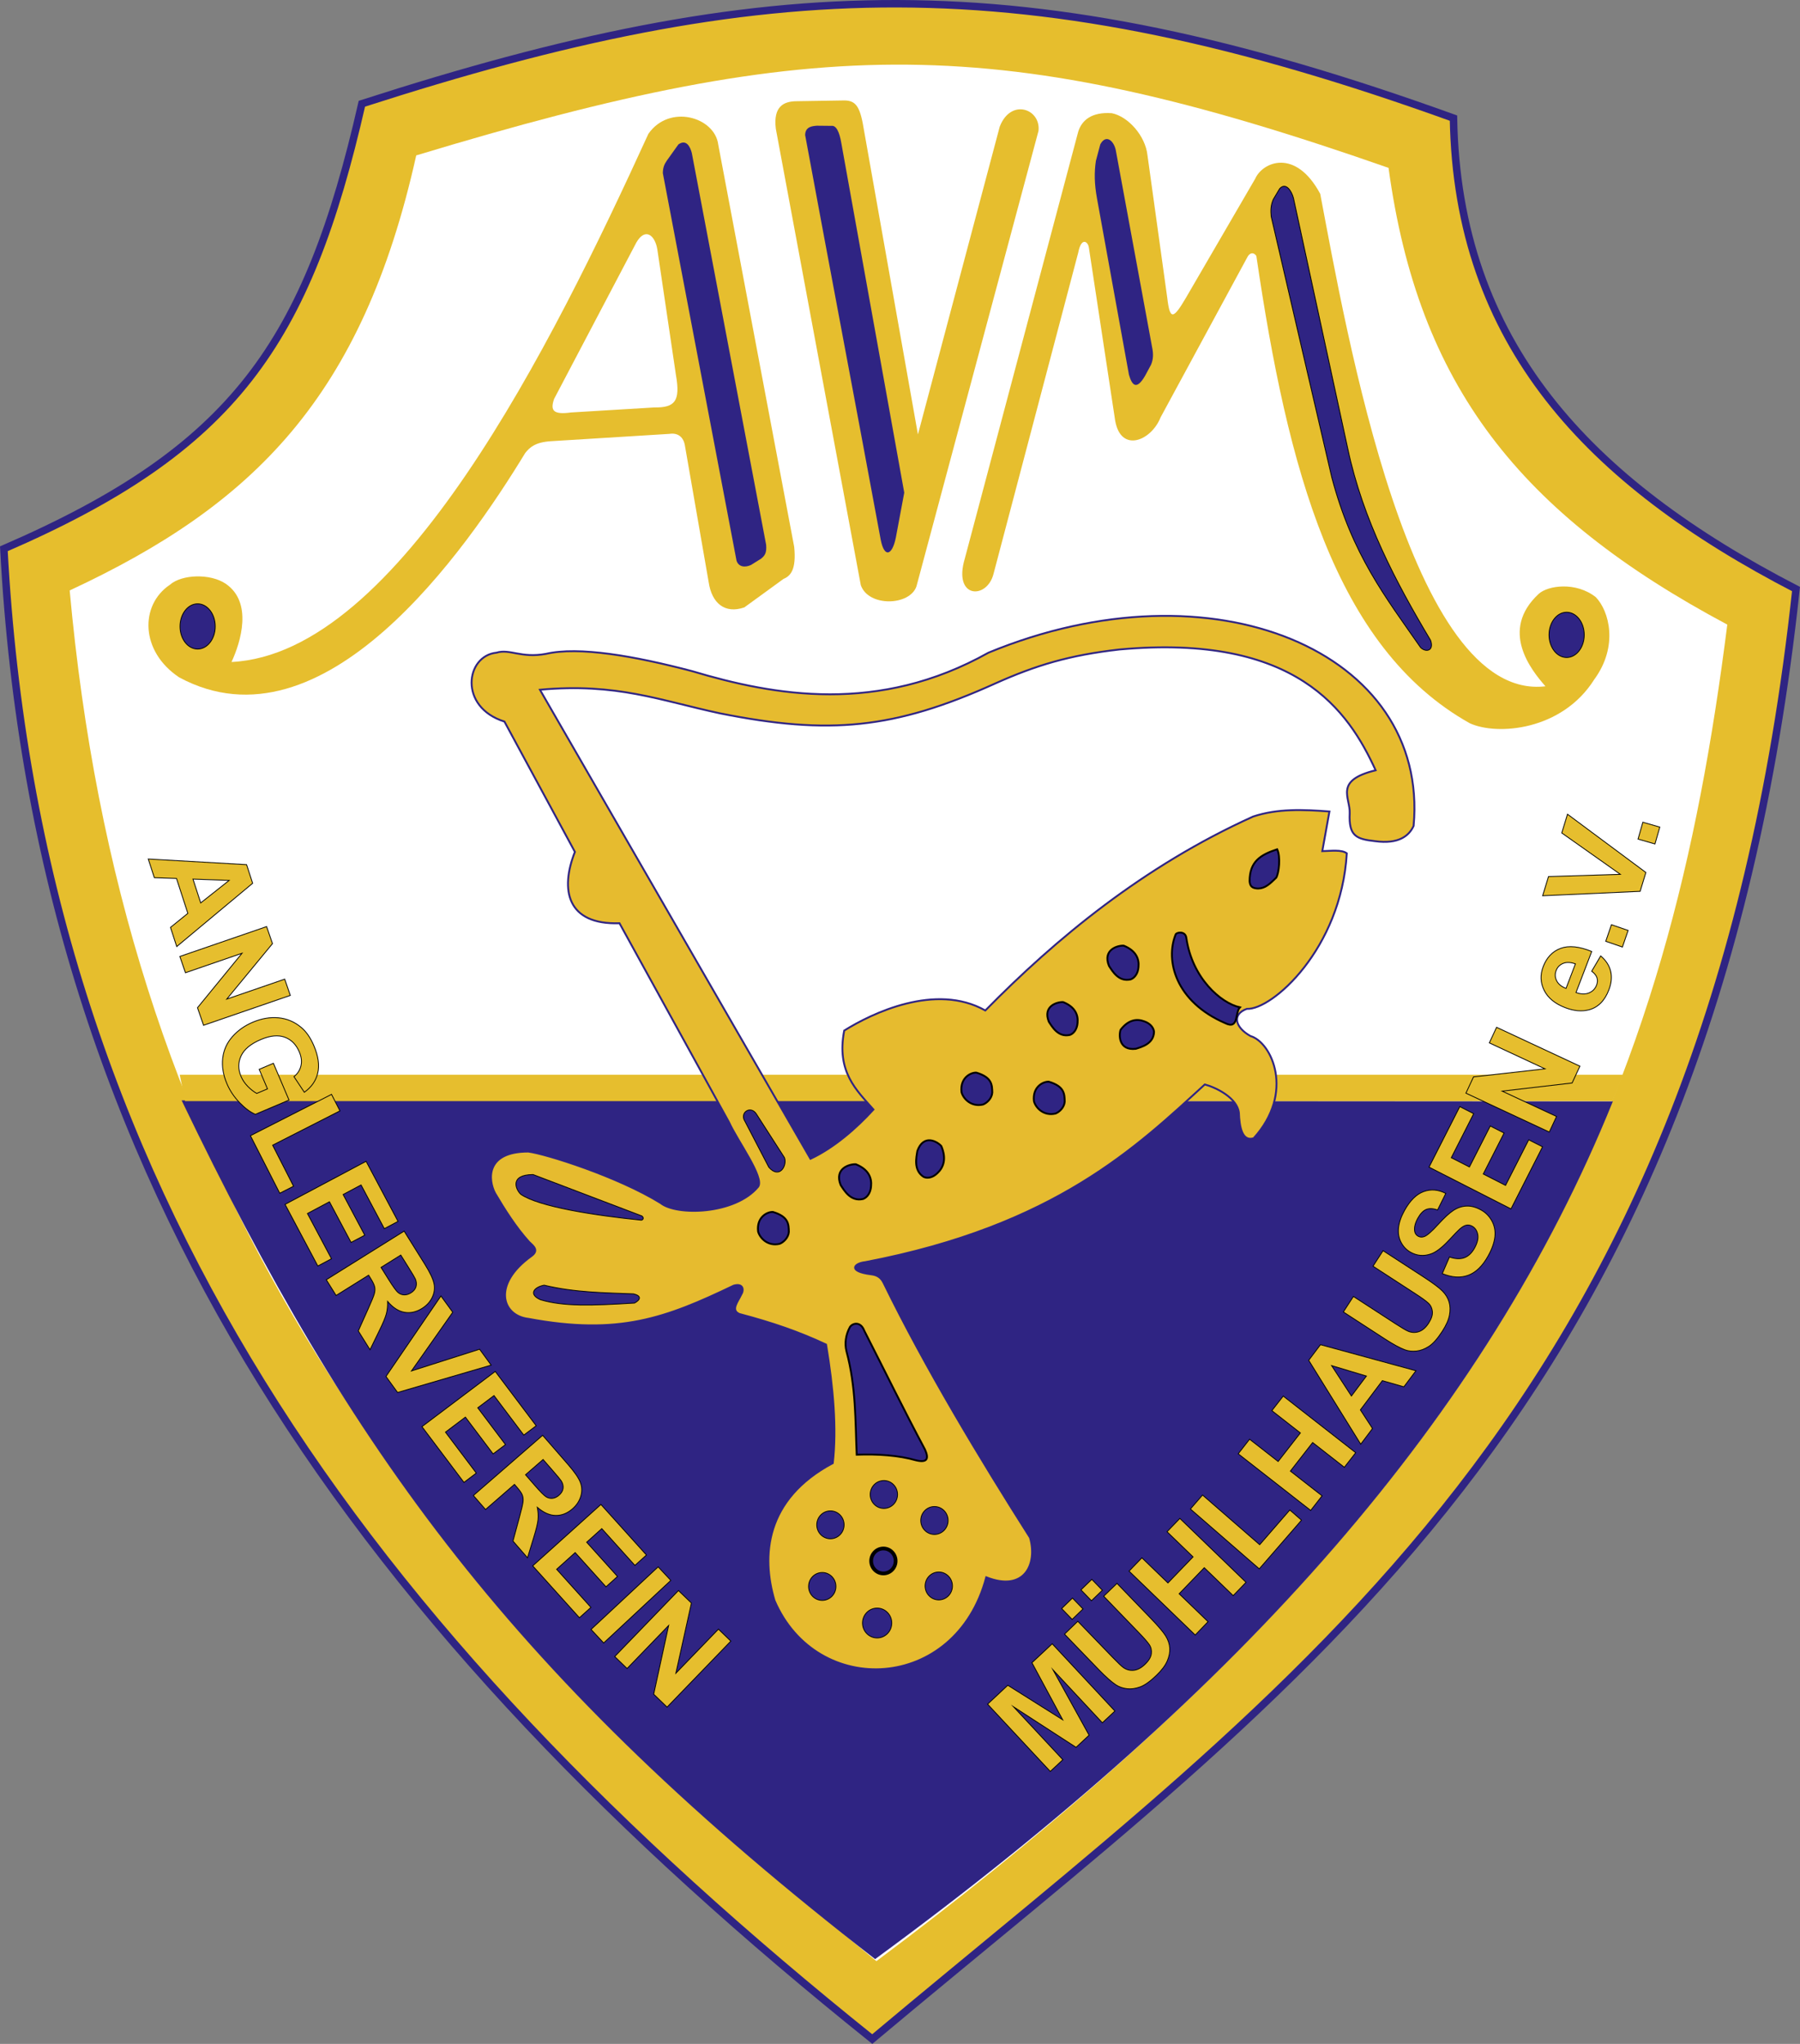 <svg xmlns="http://www.w3.org/2000/svg" version="1.1" xmlns:xlink="http://www.w3.org/1999/xlink" xmlns:svgjs="http://svgjs.dev/svgjs" width="481.837" height="547.148"><rect width="100%" height="100%" fill="#808080" stroke="none"/><svg version="1.1" id="SvgjsSvg1013" xmlns="http://www.w3.org/2000/svg" xmlns:xlink="http://www.w3.org/1999/xlink" x="0px" y="0px" viewBox="0 0 481.837 547.148" enable-background="new 0 0 481.837 547.148" xml:space="preserve">
<path fill-rule="evenodd" clip-rule="evenodd" fill="#E6BE2D" d="M96.87,27.768C205.084-7.126,273.793-10,389.077,31.622
	c1.038,60.318,36.177,97.349,91.692,126.063c-23.665,220.204-133.87,292.969-247.28,388.17
	C98.311,437.445,10.142,318.351,1.036,146.906C62.772,120.164,82.221,91.934,96.87,27.768z"></path>
<path fill="none" stroke="#2F2483" stroke-width="2" stroke-miterlimit="22.926" d="M96.87,27.768
	C205.084-7.126,273.793-10,389.077,31.622c1.038,60.318,36.177,97.349,91.692,126.063c-23.665,220.204-133.87,292.969-247.28,388.17
	C98.311,437.445,10.142,318.351,1.036,146.906C62.772,120.164,82.221,91.934,96.87,27.768z"></path>
<path fill-rule="evenodd" clip-rule="evenodd" fill="#FFFFFF" d="M111.418,41.602c108.118-32.72,155.9-33.167,260.277,3.338
	c7.932,58.217,35.041,92.58,90.681,122.266c-15.587,122.846-53.54,227.593-227.772,357.783
	C101.203,415.463,32.598,311.229,18.653,158.058C67.748,135.215,97.003,106.367,111.418,41.602"></path>
<path fill-rule="evenodd" clip-rule="evenodd" fill="#2F2483" d="M48.619,294.573l383.134,0.238
	c-34.118,84.384-98.765,157.326-197.493,229.64C137.606,449.491,93.847,388.671,48.619,294.573"></path>
<polygon fill-rule="evenodd" clip-rule="evenodd" fill="#E6BE2E" points="48.115,287.698 434.507,287.698 431.676,294.774 
	49.53,294.774 "></polygon>
<path fill-rule="evenodd" clip-rule="evenodd" fill="#E6BE2E" d="M207.678,34.466l22.749,122.187
	c2.07,5.892,13.133,5.537,14.899,0.305l32.667-121.916c0.657-5.87-7.373-8.845-10.374-1.153l-21.901,82.419l-14.409-81.266
	c-0.974-6.07-1.928-8.087-5.173-8.155l-12.846,0.205C209.742,27.112,206.958,28.503,207.678,34.466"></path>
<path fill-rule="evenodd" clip-rule="evenodd" fill="#2F2483" d="M215.526,36.15c6.686,36.162,13.554,72.233,20.241,108.396
	c0.971,4.882,3.08,4.192,4.053-0.701l2.236-11.959l-16.867-93.708c-0.47-2.728-1.305-4.679-2.639-4.484l-3.879-0.04
	C217.395,33.757,215.573,33.904,215.526,36.15"></path>
<path fill-rule="evenodd" clip-rule="evenodd" fill="#E6BE2E" d="M209.736,154.973c1.867-0.772,3.473-2.457,2.86-8.58
	L192.258,38.671c-0.948-7.364-13.096-10.9-18.694-2.843C147.721,92.4,106.745,174.995,61.975,177.216
	c2.472-5.338,5.76-15.983-1.589-20.972c-4.065-2.733-11.697-2.551-14.935,0.318c-8.027,5.391-7.963,17.829,2.542,24.786
	c38.665,20.792,76.743-34.046,92.601-60.075c1.243-1.575,2.746-2.89,6.86-3.161l31.72-1.963c2.309-0.358,3.836,0.851,4.188,3.234
	l6.355,36.543c0.828,5.487,4.267,8.495,9.533,6.673C202.745,160.057,206.24,157.515,209.736,154.973"></path>
<path fill-rule="evenodd" clip-rule="evenodd" fill="#2F2483" d="M177.434,46.362l19.724,103.719
	c0.549,1.727,2.301,1.901,3.881,1.157c0.899-0.563,1.798-1.124,2.698-1.686c1.021-0.835,1.529-1.554,1.349-3.709L185.19,40.966
	c-0.398-1.573-1.424-3.835-3.595-2.303l-3.085,4.318C177.807,43.993,177.448,44.89,177.434,46.362"></path>
<path fill-rule="evenodd" clip-rule="evenodd" fill="#FFFFFF" d="M170.349,64.91l-22.02,41.871
	c-1.077,3.144-0.258,4.285,4.566,3.635l22.231-1.343c5.523,0.074,7.042-1.644,5.821-8.631l-4.987-33.662
	C175.354,62.995,172.746,60.791,170.349,64.91"></path>
<path fill-rule="evenodd" clip-rule="evenodd" fill="#E6BE2E" d="M258.286,149.459l30.34-114.205
	c0.971-3.088,3.613-5.337,8.998-4.949c4.373,0.872,8.983,6.06,9.539,11.247l5.307,38.241c0.696,5.993,1.629,5.634,4.949,0
	l18.578-31.943c1.991-4.529,10.814-8.263,17.414,4.049c7.022,36.994,24.144,136.112,60.286,131.82
	c-3.889-4.436-12.33-14.971-1.8-24.744c2.442-2.241,9.945-3.34,15.297,0.9c3.518,3.663,6.151,13.045-0.45,22.045
	c-8.624,13.668-25.962,15.053-33.293,11.698c-36.192-20.258-48.808-68.378-57.137-125.072c-0.399-0.706-1.382-1.235-2.25,0
	l-23.395,43.19c-2.499,6.294-10.604,9.59-12.147,0.9l-7.052-46.402c-0.233-1.567-2.017-2.894-2.846,1.412l-22.692,86.058
	C264.143,160.549,255.017,160.278,258.286,149.459"></path>
<path fill-rule="evenodd" clip-rule="evenodd" fill="#2F2483" d="M294.533,38.648c-0.393,1.475-0.786,2.951-1.18,4.426
	c-0.449,3.03-0.428,6.059,0.295,10.032l8.557,47.211c0.81,2.826,2.009,4.238,4.304,0.315l1.597-2.97
	c0.645-1.495,0.665-2.99,0.295-4.721l-9.737-52.817C298.068,37.512,295.988,35.921,294.533,38.648"></path>
<path fill-rule="evenodd" clip-rule="evenodd" fill="#2F2483" d="M340.279,57.951l16.206,69.785
	c5.485,20.841,14.432,32.159,23.813,45.641c1.459,1.359,3.64,0.842,2.646-1.984c-9.262-15.501-18.091-32.156-22.159-51.264
	L346.232,52.99c-0.499-1.844-2.009-4.311-3.687-2.485l-1.71,2.872C340.143,55.015,340.126,56.314,340.279,57.951z"></path>
<path fill="none" stroke="#000000" stroke-width="0.216" stroke-miterlimit="22.926" d="M340.279,57.951l16.206,69.785
	c5.485,20.841,14.432,32.159,23.813,45.641c1.459,1.359,3.64,0.842,2.646-1.984c-9.262-15.501-18.091-32.156-22.159-51.264
	L346.232,52.99c-0.499-1.844-2.009-4.311-3.687-2.485l-1.71,2.872C340.143,55.015,340.126,56.314,340.279,57.951z"></path>
<path fill-rule="evenodd" clip-rule="evenodd" fill="#E6BB2F" d="M263.758,270.503c18.789-19.142,42.326-38.652,71.706-51.923
	c6.559-2.16,13.361-1.875,20.406-1.345l-1.91,10.614c2.349-0.049,5.184-0.465,6.56,0.587c-1.519,25.63-20.05,41.994-26.756,41.631
	c-4.092,1.468-3.127,4.996,0.969,7.277c5.747,1.684,11.888,15.197,0.855,27.367c-3.126,0.977-3.827-3.15-3.951-6.812
	c-0.458-4.005-6.047-6.748-9.122-7.596c-18.139,16.591-39.942,37.812-90.862,47.564c-3.062,0.309-4.82,2.463,1.528,3.258
	c1.242,0.156,2.515,0.573,3.341,2.266c11.197,22.933,25.838,47.171,39.2,68.221c2.028,7.043-1.423,14.688-11.714,10.625
	c-8.158,30.829-45.413,32.51-56.692,6.217c-3.487-11.777-2.668-27.047,15.612-36.784c1.053-9.254,0.122-20.162-1.803-31.73
	c-7.246-3.392-14.162-5.793-23.228-8.193c-2.387-1.051-0.347-3.335,0.466-5.134c0.838-1.257,0.626-3.174-1.955-2.448
	c-18.161,8.713-30.715,13.418-54.998,8.878c-7.03-0.823-9.791-9.188,0.841-16.813c2.143-1.559,0.46-2.723-0.635-3.788
	c-3.532-3.905-6.523-8.65-9.122-13.047c-1.788-3.415-2.694-11.117,8.91-11.131c4.723,0.605,23.938,6.662,35.441,13.782
	c4.195,3.417,19.907,3.111,26.096-4.373c1.736-2.488-5.572-12.291-7.825-17.305l-29.288-53.222
	c-14.063,0.477-15.951-8.941-11.935-19.099l-18.863-34.886c-12.344-3.878-10.389-17.621-2.128-18.442
	c3.613-1.09,6.561,1.542,13.232,0.319c8.788-2.048,23.691,0.556,39.126,4.622c22.061,6.596,49.839,11.596,79.344-4.941
	c60.104-24.844,118.055-0.285,113.801,46.371c-1.211,2.68-4.043,4.954-10.32,4.086c-5.099-0.558-7.057-1.419-6.785-7.45
	c0.187-4.246-4.288-8.796,6.943-11.523c-7.254-15.814-21.05-36.662-68.575-32.34c-13.423,1.519-22.315,4.211-33.22,9.084
	c-27.087,12.245-44.468,13.855-73.681,8.02c-16.077-3.439-27.635-8.207-48.233-6.328l72.423,125.568
	c6.311-2.971,12.254-8.144,16.86-13.193c-4.558-5.21-9.968-10.054-7.831-21.135C233.343,271.273,250.437,262.998,263.758,270.503z"></path>
<path fill="none" stroke="#2F2483" stroke-width="0.5" stroke-miterlimit="22.926" d="M263.758,270.503
	c18.789-19.142,42.326-38.652,71.706-51.923c6.559-2.16,13.361-1.875,20.406-1.345l-1.91,10.614c2.349-0.049,5.184-0.465,6.56,0.587
	c-1.519,25.63-20.05,41.994-26.756,41.631c-4.092,1.468-3.127,4.996,0.969,7.277c5.747,1.684,11.888,15.197,0.855,27.367
	c-3.126,0.977-3.827-3.15-3.951-6.812c-0.458-4.005-6.047-6.748-9.122-7.596c-18.139,16.591-39.942,37.812-90.862,47.564
	c-3.062,0.309-4.82,2.463,1.528,3.258c1.242,0.156,2.515,0.573,3.341,2.266c11.197,22.933,25.838,47.171,39.2,68.221
	c2.028,7.043-1.423,14.688-11.714,10.625c-8.158,30.829-45.413,32.51-56.692,6.217c-3.487-11.777-2.668-27.047,15.612-36.784
	c1.053-9.254,0.122-20.162-1.803-31.73c-7.246-3.392-14.162-5.793-23.228-8.193c-2.387-1.051-0.347-3.335,0.466-5.134
	c0.838-1.257,0.626-3.174-1.955-2.448c-18.161,8.713-30.715,13.418-54.998,8.878c-7.03-0.823-9.791-9.188,0.841-16.813
	c2.143-1.559,0.46-2.723-0.635-3.788c-3.532-3.905-6.523-8.65-9.122-13.047c-1.788-3.415-2.694-11.117,8.91-11.131
	c4.723,0.605,23.938,6.662,35.441,13.782c4.195,3.417,19.907,3.111,26.096-4.373c1.736-2.488-5.572-12.291-7.825-17.305
	l-29.288-53.222c-14.063,0.477-15.951-8.941-11.935-19.099l-18.863-34.886c-12.344-3.878-10.389-17.621-2.128-18.442
	c3.613-1.09,6.561,1.542,13.232,0.319c8.788-2.048,23.691,0.556,39.126,4.622c22.061,6.596,49.839,11.596,79.344-4.941
	c60.104-24.844,118.055-0.285,113.801,46.371c-1.211,2.68-4.043,4.954-10.32,4.086c-5.099-0.558-7.057-1.419-6.785-7.45
	c0.187-4.246-4.288-8.796,6.943-11.523c-7.254-15.814-21.05-36.662-68.575-32.34c-13.423,1.519-22.315,4.211-33.22,9.084
	c-27.087,12.245-44.468,13.855-73.681,8.02c-16.077-3.439-27.635-8.207-48.233-6.328l72.423,125.568
	c6.311-2.971,12.254-8.144,16.86-13.193c-4.558-5.21-9.968-10.054-7.831-21.135C233.343,271.273,250.437,262.998,263.758,270.503z"></path>
<path fill-rule="evenodd" clip-rule="evenodd" fill="#2F2483" d="M341.881,227.346c-4.473,1.478-7.39,3.279-7.377,8.577
	c0.112,1.334,0.681,1.887,2.257,1.934c1.9-0.02,3.16-1.237,4.877-2.914C342.36,233.667,342.853,229.358,341.881,227.346z"></path>
<path fill="none" stroke="#000000" stroke-width="0.5" stroke-miterlimit="22.926" d="M341.881,227.346
	c-4.473,1.478-7.39,3.279-7.377,8.577c0.112,1.334,0.681,1.887,2.257,1.934c1.9-0.02,3.16-1.237,4.877-2.914
	C342.36,233.667,342.853,229.358,341.881,227.346z"></path>
<path fill-rule="evenodd" clip-rule="evenodd" fill="#2F2483" d="M331.911,269.664c-5.089-1.122-12.816-7.804-14.362-18.683
	c-0.306-1.842-2.667-1.425-2.853-0.802c-2.793,6.926-0.059,17.953,13.286,23.719C331.668,275.711,330.544,271.061,331.911,269.664z"></path>
<path fill="none" stroke="#000000" stroke-width="0.5" stroke-miterlimit="22.926" d="M331.911,269.664
	c-5.089-1.122-12.816-7.804-14.362-18.683c-0.306-1.842-2.667-1.425-2.853-0.802c-2.793,6.926-0.059,17.953,13.286,23.719
	C331.668,275.711,330.544,271.061,331.911,269.664z"></path>
<path fill-rule="evenodd" clip-rule="evenodd" fill="#2F2483" d="M302.705,262.173c1.095-0.429,1.933-1.632,2.052-3.299
	c0.223-2.165-0.634-4.382-3.951-5.721c-1.573-0.102-5.712,1.03-3.95,5.412C297.763,259.939,299.439,262.964,302.705,262.173z"></path>
<path fill="none" stroke="#000000" stroke-width="0.5" stroke-miterlimit="22.926" d="M302.705,262.173
	c1.095-0.429,1.933-1.632,2.052-3.299c0.223-2.165-0.634-4.382-3.951-5.721c-1.573-0.102-5.712,1.03-3.95,5.412
	C297.763,259.939,299.439,262.964,302.705,262.173z"></path>
<path fill-rule="evenodd" clip-rule="evenodd" fill="#2F2483" d="M286.449,277.033c1.065-0.417,1.88-1.587,1.997-3.209
	c0.216-2.106-0.617-4.261-3.843-5.564c-1.53-0.099-5.555,1.002-3.842,5.263C281.643,274.86,283.272,277.801,286.449,277.033z"></path>
<path fill="none" stroke="#000000" stroke-width="0.5" stroke-miterlimit="22.926" d="M286.449,277.033
	c1.065-0.417,1.88-1.587,1.997-3.209c0.216-2.106-0.617-4.261-3.843-5.564c-1.53-0.099-5.555,1.002-3.842,5.263
	C281.643,274.86,283.272,277.801,286.449,277.033z"></path>
<path fill-rule="evenodd" clip-rule="evenodd" fill="#2F2483" d="M308.921,276.205c-0.121-1.138-1.035-2.232-2.569-2.772
	c-1.974-0.764-4.273-0.529-6.381,2.239c-0.499,1.449-0.499,5.622,4.063,5.094C305.558,280.267,308.825,279.471,308.921,276.205z"></path>
<path fill="none" stroke="#000000" stroke-width="0.5" stroke-miterlimit="22.926" d="M308.921,276.205
	c-0.121-1.138-1.035-2.232-2.569-2.772c-1.974-0.764-4.273-0.529-6.381,2.239c-0.499,1.449-0.499,5.622,4.063,5.094
	C305.558,280.267,308.825,279.471,308.921,276.205z"></path>
<path fill-rule="evenodd" clip-rule="evenodd" fill="#2F2483" d="M282.555,298.091c1.034-0.405,2.342-1.615,2.455-3.189
	c-0.048-2.045-0.047-4.065-4.248-5.33c-1.485-0.096-4.436,1.343-3.989,5.222C277.261,296.647,279.471,298.837,282.555,298.091z"></path>
<path fill="none" stroke="#000000" stroke-width="0.5" stroke-miterlimit="22.926" d="M282.555,298.091
	c1.034-0.405,2.342-1.615,2.455-3.189c-0.048-2.045-0.047-4.065-4.248-5.33c-1.485-0.096-4.436,1.343-3.989,5.222
	C277.261,296.647,279.471,298.837,282.555,298.091z"></path>
<path fill-rule="evenodd" clip-rule="evenodd" fill="#2F2483" d="M263.165,295.667c1.034-0.405,2.342-1.615,2.455-3.19
	c-0.048-2.045-0.047-4.064-4.248-5.33c-1.485-0.097-4.436,1.343-3.989,5.222C257.871,294.224,260.081,296.413,263.165,295.667z"></path>
<path fill="none" stroke="#000000" stroke-width="0.5" stroke-miterlimit="22.926" d="M263.165,295.667
	c1.034-0.405,2.342-1.615,2.455-3.19c-0.048-2.045-0.047-4.064-4.248-5.33c-1.485-0.097-4.436,1.343-3.989,5.222
	C257.871,294.224,260.081,296.413,263.165,295.667z"></path>
<path fill-rule="evenodd" clip-rule="evenodd" fill="#2F2483" d="M247.278,315.068c1.06,0.467,2.456,0.156,3.658-1.028
	c1.608-1.489,2.488-3.8,1.048-7.225c-1.04-1.217-4.717-3.353-6.411,1.264C245.292,309.785,244.447,313.304,247.278,315.068z"></path>
<path fill="none" stroke="#000000" stroke-width="0.5" stroke-miterlimit="22.926" d="M247.278,315.068
	c1.06,0.467,2.456,0.156,3.658-1.028c1.608-1.489,2.488-3.8,1.048-7.225c-1.04-1.217-4.717-3.353-6.411,1.264
	C245.292,309.785,244.447,313.304,247.278,315.068z"></path>
<path fill-rule="evenodd" clip-rule="evenodd" fill="#2F2483" d="M231.06,320.959c1.127-0.441,1.99-1.68,2.113-3.397
	c0.229-2.229-0.653-4.511-4.068-5.89c-1.619-0.105-5.88,1.061-4.067,5.572C225.972,318.659,227.697,321.773,231.06,320.959z"></path>
<path fill="none" stroke="#000000" stroke-width="0.5" stroke-miterlimit="22.926" d="M231.06,320.959
	c1.127-0.441,1.99-1.68,2.113-3.397c0.229-2.229-0.653-4.511-4.068-5.89c-1.619-0.105-5.88,1.061-4.067,5.572
	C225.972,318.659,227.697,321.773,231.06,320.959z"></path>
<path fill-rule="evenodd" clip-rule="evenodd" fill="#2F2483" d="M208.71,332.962c1.034-0.405,2.342-1.615,2.455-3.189
	c-0.048-2.045-0.047-4.065-4.248-5.33c-1.485-0.096-4.436,1.343-3.989,5.222C203.417,331.519,205.626,333.708,208.71,332.962z"></path>
<path fill="none" stroke="#000000" stroke-width="0.5" stroke-miterlimit="22.926" d="M208.71,332.962
	c1.034-0.405,2.342-1.615,2.455-3.189c-0.048-2.045-0.047-4.065-4.248-5.33c-1.485-0.096-4.436,1.343-3.989,5.222
	C203.417,331.519,205.626,333.708,208.71,332.962z"></path>
<path fill-rule="evenodd" clip-rule="evenodd" fill="#2F2483" d="M199.405,300.166c-1.467-2.239,1.381-4.291,2.977-2.101
	l7.616,11.837c0.782,2.069-1.313,5.861-4.197,2.569L199.405,300.166z"></path>
<path fill="none" stroke="#000000" stroke-width="0.216" stroke-miterlimit="22.926" d="M199.405,300.166
	c-1.467-2.239,1.381-4.291,2.977-2.101l7.616,11.837c0.782,2.069-1.313,5.861-4.197,2.569L199.405,300.166z"></path>
<path fill-rule="evenodd" clip-rule="evenodd" fill="#2F2483" d="M171.709,326.642c-12.455-1.256-27.383-3.559-32.283-6.911
	c-1.412-1.298-3.086-5.267,3.264-5.309c9.705,3.693,19.409,7.387,29.113,11.079C172.312,325.828,172.335,326.48,171.709,326.642z"></path>
<path fill="none" stroke="#000000" stroke-width="0.216" stroke-miterlimit="22.926" d="M171.709,326.642
	c-12.455-1.256-27.383-3.559-32.283-6.911c-1.412-1.298-3.086-5.267,3.264-5.309c9.705,3.693,19.409,7.387,29.113,11.079
	C172.312,325.828,172.335,326.48,171.709,326.642z"></path>
<path fill-rule="evenodd" clip-rule="evenodd" fill="#2F2483" d="M145.651,344.038c-2.884,0.564-4.154,2.529-0.953,3.904
	c6.227,1.859,13.702,1.591,25.151,0.885c1.464-0.772,2.121-1.911-0.302-2.461C162.195,346.07,153.815,346.017,145.651,344.038z"></path>
<path fill="none" stroke="#000000" stroke-width="0.216" stroke-miterlimit="22.926" d="M145.651,344.038
	c-2.884,0.564-4.154,2.529-0.953,3.904c6.227,1.859,13.702,1.591,25.151,0.885c1.464-0.772,2.121-1.911-0.302-2.461
	C162.195,346.07,153.815,346.017,145.651,344.038z"></path>
<path fill-rule="evenodd" clip-rule="evenodd" fill="#2F2483" d="M222.295,404.46c2.02,0,3.658,1.671,3.658,3.733
	c0,2.062-1.638,3.733-3.658,3.733c-2.02,0-3.659-1.671-3.659-3.733C218.637,406.131,220.275,404.46,222.295,404.46z"></path>
<path fill="none" stroke="#000000" stroke-width="0.216" stroke-miterlimit="22.926" d="M222.295,404.46
	c2.02,0,3.658,1.671,3.658,3.733c0,2.062-1.638,3.733-3.658,3.733c-2.02,0-3.659-1.671-3.659-3.733
	C218.637,406.131,220.275,404.46,222.295,404.46z"></path>
<path fill-rule="evenodd" clip-rule="evenodd" fill="#2F2483" d="M220.104,420.957c2.02,0,3.658,1.671,3.658,3.733
	c0,2.062-1.638,3.733-3.658,3.733c-2.02,0-3.658-1.671-3.658-3.733C216.446,422.628,218.084,420.957,220.104,420.957z"></path>
<path fill="none" stroke="#000000" stroke-width="0.216" stroke-miterlimit="22.926" d="M220.104,420.957
	c2.02,0,3.658,1.671,3.658,3.733c0,2.062-1.638,3.733-3.658,3.733c-2.02,0-3.658-1.671-3.658-3.733
	C216.446,422.628,218.084,420.957,220.104,420.957z"></path>
<path fill-rule="evenodd" clip-rule="evenodd" fill="#2F2483" d="M236.602,396.339c2.02,0,3.658,1.671,3.658,3.733
	s-1.638,3.733-3.658,3.733c-2.02,0-3.659-1.671-3.659-3.733S234.582,396.339,236.602,396.339z"></path>
<path fill="none" stroke="#000000" stroke-width="0.216" stroke-miterlimit="22.926" d="M236.602,396.339
	c2.02,0,3.658,1.671,3.658,3.733s-1.638,3.733-3.658,3.733c-2.02,0-3.659-1.671-3.659-3.733S234.582,396.339,236.602,396.339z"></path>
<path fill-rule="evenodd" clip-rule="evenodd" fill="#2F2483" d="M250.135,403.3c2.02,0,3.658,1.671,3.658,3.733
	c0,2.062-1.638,3.733-3.658,3.733c-2.02,0-3.659-1.671-3.659-3.733C246.477,404.971,248.115,403.3,250.135,403.3z"></path>
<path fill="none" stroke="#000000" stroke-width="0.216" stroke-miterlimit="22.926" d="M250.135,403.3
	c2.02,0,3.658,1.671,3.658,3.733c0,2.062-1.638,3.733-3.658,3.733c-2.02,0-3.659-1.671-3.659-3.733
	C246.477,404.971,248.115,403.3,250.135,403.3z"></path>
<path fill-rule="evenodd" clip-rule="evenodd" fill="#2F2483" d="M234.797,430.486c2.162,0,3.916,1.788,3.916,3.995
	c0,2.207-1.754,3.996-3.916,3.996c-2.163,0-3.916-1.789-3.916-3.996C230.881,432.274,232.635,430.486,234.797,430.486z"></path>
<path fill="none" stroke="#000000" stroke-width="0.216" stroke-miterlimit="22.926" d="M234.797,430.486
	c2.162,0,3.916,1.788,3.916,3.995c0,2.207-1.754,3.996-3.916,3.996c-2.163,0-3.916-1.789-3.916-3.996
	C230.881,432.274,232.635,430.486,234.797,430.486z"></path>
<path fill-rule="evenodd" clip-rule="evenodd" fill="#2F2483" d="M236.473,414.528c1.807,0,3.272,1.494,3.272,3.339
	c0,1.844-1.465,3.338-3.272,3.338c-1.807,0-3.272-1.494-3.272-3.338C233.201,416.023,234.667,414.528,236.473,414.528z"></path>
<path fill="none" stroke="#000000" stroke-width="1" stroke-miterlimit="22.926" d="M236.473,414.528
	c1.807,0,3.272,1.494,3.272,3.339c0,1.844-1.465,3.338-3.272,3.338c-1.807,0-3.272-1.494-3.272-3.338
	C233.201,416.023,234.667,414.528,236.473,414.528z"></path>
<path fill-rule="evenodd" clip-rule="evenodd" fill="#2F2483" d="M231.37,356.261c5.411,10.59,10.621,21.261,16.234,31.77
	c1.111,2.504,0.588,3.582-2.343,2.902c-4.751-1.358-10.259-1.716-15.93-1.522c-0.397-9.026-0.142-18.028-2.757-27.745
	c-0.491-2.019-0.218-4.282,0.94-6.423C228.253,354.148,230.388,353.654,231.37,356.261z"></path>
<path fill="none" stroke="#000000" stroke-width="0.5" stroke-miterlimit="22.926" d="M231.37,356.261
	c5.411,10.59,10.621,21.261,16.234,31.77c1.111,2.504,0.588,3.582-2.343,2.902c-4.751-1.358-10.259-1.716-15.93-1.522
	c-0.397-9.026-0.142-18.028-2.757-27.745c-0.491-2.019-0.218-4.282,0.94-6.423C228.253,354.148,230.388,353.654,231.37,356.261z"></path>
<path fill-rule="evenodd" clip-rule="evenodd" fill="#2F2483" d="M251.295,420.828c2.02,0,3.658,1.671,3.658,3.733
	c0,2.062-1.638,3.733-3.658,3.733c-2.02,0-3.658-1.671-3.658-3.733C247.637,422.499,249.275,420.828,251.295,420.828z"></path>
<path fill="none" stroke="#000000" stroke-width="0.216" stroke-miterlimit="22.926" d="M251.295,420.828
	c2.02,0,3.658,1.671,3.658,3.733c0,2.062-1.638,3.733-3.658,3.733c-2.02,0-3.658-1.671-3.658-3.733
	C247.637,422.499,249.275,420.828,251.295,420.828z"></path>
<path fill-rule="evenodd" clip-rule="evenodd" fill="#2F2483" d="M419.369,163.895c2.602,0,4.712,2.712,4.712,6.058
	c0,3.346-2.11,6.058-4.712,6.058c-2.602,0-4.712-2.712-4.712-6.058C414.658,166.607,416.768,163.895,419.369,163.895z"></path>
<path fill="none" stroke="#000000" stroke-width="0.216" stroke-miterlimit="22.926" d="M419.369,163.895
	c2.602,0,4.712,2.712,4.712,6.058c0,3.346-2.11,6.058-4.712,6.058c-2.602,0-4.712-2.712-4.712-6.058
	C414.658,166.607,416.768,163.895,419.369,163.895z"></path>
<path fill-rule="evenodd" clip-rule="evenodd" fill="#2F2483" d="M52.902,161.638c2.602,0,4.712,2.712,4.712,6.058
	c0,3.346-2.11,6.058-4.712,6.058c-2.602,0-4.712-2.712-4.712-6.058C48.19,164.351,50.301,161.638,52.902,161.638z"></path>
<path fill="none" stroke="#000000" stroke-width="0.216" stroke-miterlimit="22.926" d="M52.902,161.638
	c2.602,0,4.712,2.712,4.712,6.058c0,3.346-2.11,6.058-4.712,6.058c-2.602,0-4.712-2.712-4.712-6.058
	C48.19,164.351,50.301,161.638,52.902,161.638z"></path>
<g>
	<path fill="#E6BE2E" d="M47.305,253.398l-1.667-5.132l4.644-3.764l-3.034-9.339l-5.934-0.204l-1.625-5.003l26.318,1.508
		l1.621,4.988L47.305,253.398z M53.726,241.71l7.623-6.035l-9.694-0.34L53.726,241.71z"></path>
</g>
<g>
	<path fill="none" stroke="#000000" stroke-width="0.216" stroke-miterlimit="22.926" d="M47.305,253.398l-1.667-5.132l4.644-3.764
		l-3.034-9.339l-5.934-0.204l-1.625-5.003l26.318,1.508l1.621,4.988L47.305,253.398z M53.726,241.71l7.623-6.035l-9.694-0.34
		L53.726,241.71z"></path>
</g>
<g>
	<path fill="#E6BE2E" d="M48.142,256.042l23.227-7.997l1.571,4.562l-12.238,14.847l15.511-5.341l1.5,4.357l-23.226,7.997
		l-1.62-4.706l11.922-14.578l-15.146,5.215L48.142,256.042z"></path>
</g>
<g>
	<path fill="none" stroke="#000000" stroke-width="0.216" stroke-miterlimit="22.926" d="M48.142,256.042l23.227-7.997l1.571,4.562
		l-12.238,14.847l15.511-5.341l1.5,4.357l-23.226,7.997l-1.62-4.706l11.922-14.578l-15.146,5.215L48.142,256.042z"></path>
</g>
<g>
	<path fill="#E6BE2E" d="M69.378,286.258l3.81-1.617l4.177,9.841l-9.008,3.823c-1.331-0.563-2.734-1.603-4.209-3.118
		c-1.475-1.517-2.607-3.205-3.397-5.066c-1.004-2.365-1.383-4.637-1.137-6.816c0.246-2.18,1.104-4.104,2.574-5.771
		s3.291-2.962,5.46-3.883c2.355-1,4.657-1.395,6.906-1.185s4.266,1.06,6.05,2.547c1.366,1.132,2.507,2.776,3.424,4.937
		c1.191,2.807,1.534,5.249,1.026,7.328c-0.508,2.078-1.704,3.783-3.588,5.118l-2.773-4.175c0.975-0.79,1.597-1.762,1.867-2.913
		c0.27-1.152,0.125-2.386-0.434-3.702c-0.847-1.995-2.152-3.312-3.917-3.953c-1.765-0.641-3.891-0.433-6.379,0.624
		c-2.684,1.139-4.444,2.589-5.279,4.352s-0.844,3.61-0.022,5.544c0.405,0.956,1,1.835,1.784,2.638
		c0.783,0.802,1.588,1.435,2.416,1.896l2.869-1.217L69.378,286.258z"></path>
</g>
<g>
	<path fill="none" stroke="#000000" stroke-width="0.216" stroke-miterlimit="22.926" d="M69.378,286.258l3.81-1.617l4.177,9.841
		l-9.008,3.823c-1.331-0.563-2.734-1.603-4.209-3.118c-1.475-1.517-2.607-3.205-3.397-5.066c-1.004-2.365-1.383-4.637-1.137-6.816
		c0.246-2.18,1.104-4.104,2.574-5.771s3.291-2.962,5.46-3.883c2.355-1,4.657-1.395,6.906-1.185s4.266,1.06,6.05,2.547
		c1.366,1.132,2.507,2.776,3.424,4.937c1.191,2.807,1.534,5.249,1.026,7.328c-0.508,2.078-1.704,3.783-3.588,5.118l-2.773-4.175
		c0.975-0.79,1.597-1.762,1.867-2.913c0.27-1.152,0.125-2.386-0.434-3.702c-0.847-1.995-2.152-3.312-3.917-3.953
		c-1.765-0.641-3.891-0.433-6.379,0.624c-2.684,1.139-4.444,2.589-5.279,4.352s-0.844,3.61-0.022,5.544
		c0.405,0.956,1,1.835,1.784,2.638c0.783,0.802,1.588,1.435,2.416,1.896l2.869-1.217L69.378,286.258z"></path>
</g>
<g>
	<path fill="#E6BE2E" d="M67.038,304.022l21.708-11.061l2.251,4.419l-18.02,9.183l5.599,10.988l-3.688,1.879L67.038,304.022z"></path>
</g>
<g>
	<path fill="none" stroke="#000000" stroke-width="0.216" stroke-miterlimit="22.926" d="M67.038,304.022l21.708-11.061
		l2.251,4.419l-18.02,9.183l5.599,10.988l-3.688,1.879L67.038,304.022z"></path>
</g>
<g>
	<path fill="#E6BE2E" d="M76.308,322.412l21.689-11.532l8.551,16.082l-3.669,1.95l-6.223-11.702l-4.808,2.557l5.79,10.889
		l-3.655,1.943l-5.79-10.889l-5.902,3.139l6.442,12.117l-3.654,1.943L76.308,322.412z"></path>
</g>
<g>
	<path fill="none" stroke="#000000" stroke-width="0.216" stroke-miterlimit="22.926" d="M76.308,322.412l21.689-11.532
		l8.551,16.082l-3.669,1.95l-6.223-11.702l-4.808,2.557l5.79,10.889l-3.655,1.943l-5.79-10.889l-5.902,3.139l6.442,12.117
		l-3.654,1.943L76.308,322.412z"></path>
</g>
<g>
	<path fill="#E6BE2E" d="M87.347,342.587l20.832-13.018l5.532,8.853c1.391,2.227,2.214,3.961,2.471,5.204
		c0.255,1.242,0.095,2.466-0.482,3.67c-0.578,1.204-1.483,2.191-2.714,2.961c-1.563,0.977-3.141,1.323-4.734,1.041
		c-1.592-0.283-3.092-1.256-4.5-2.918c0.038,1.24-0.076,2.355-0.34,3.344c-0.266,0.989-0.894,2.492-1.886,4.508l-2.475,5.084
		l-3.143-5.031l2.633-5.873c0.945-2.092,1.504-3.469,1.676-4.13c0.173-0.661,0.199-1.264,0.077-1.808
		c-0.122-0.543-0.484-1.297-1.088-2.263l-0.533-0.853l-8.697,5.434L87.347,342.587z M101.997,339.28l1.945,3.112
		c1.261,2.018,2.133,3.224,2.618,3.62c0.484,0.395,1.023,0.605,1.618,0.629c0.594,0.023,1.204-0.16,1.83-0.551
		c0.701-0.438,1.15-0.979,1.347-1.622c0.198-0.644,0.14-1.343-0.172-2.095c-0.166-0.371-0.781-1.409-1.847-3.114l-2.051-3.282
		L101.997,339.28z"></path>
</g>
<g>
	<path fill="none" stroke="#000000" stroke-width="0.216" stroke-miterlimit="22.926" d="M87.347,342.587l20.832-13.018
		l5.532,8.853c1.391,2.227,2.214,3.961,2.471,5.204c0.255,1.242,0.095,2.466-0.482,3.67c-0.578,1.204-1.483,2.191-2.714,2.961
		c-1.563,0.977-3.141,1.323-4.734,1.041c-1.592-0.283-3.092-1.256-4.5-2.918c0.038,1.24-0.076,2.355-0.34,3.344
		c-0.266,0.989-0.894,2.492-1.886,4.508l-2.475,5.084l-3.143-5.031l2.633-5.873c0.945-2.092,1.504-3.469,1.676-4.13
		c0.173-0.661,0.199-1.264,0.077-1.808c-0.122-0.543-0.484-1.297-1.088-2.263l-0.533-0.853l-8.697,5.434L87.347,342.587z
		 M101.997,339.28l1.945,3.112c1.261,2.018,2.133,3.224,2.618,3.62c0.484,0.395,1.023,0.605,1.618,0.629
		c0.594,0.023,1.204-0.16,1.83-0.551c0.701-0.438,1.15-0.979,1.347-1.622c0.198-0.644,0.14-1.343-0.172-2.095
		c-0.166-0.371-0.781-1.409-1.847-3.114l-2.051-3.282L101.997,339.28z"></path>
</g>
<g>
	<path fill="#E6BE2E" d="M103.319,368.479l14.712-21.543l3.162,4.352l-11.055,15.716l18.245-5.819l3.092,4.256l-25.043,7.322
		L103.319,368.479z"></path>
</g>
<g>
	<path fill="none" stroke="#000000" stroke-width="0.216" stroke-miterlimit="22.926" d="M103.319,368.479l14.712-21.543
		l3.162,4.352l-11.055,15.716l18.245-5.819l3.092,4.256l-25.043,7.322L103.319,368.479z"></path>
</g>
<g>
	<path fill="#E6BE2E" d="M112.952,381.912l19.618-14.783l10.961,14.547l-3.318,2.5l-7.977-10.585l-4.35,3.278l7.422,9.849
		l-3.306,2.491l-7.422-9.85l-5.339,4.023l8.259,10.96l-3.305,2.491L112.952,381.912z"></path>
</g>
<g>
	<path fill="none" stroke="#000000" stroke-width="0.216" stroke-miterlimit="22.926" d="M112.952,381.912l19.618-14.783
		l10.961,14.547l-3.318,2.5l-7.977-10.585l-4.35,3.278l7.422,9.849l-3.306,2.491l-7.422-9.85l-5.339,4.023l8.259,10.96l-3.305,2.491
		L112.952,381.912z"></path>
</g>
<g>
	<path fill="#E6BE2E" d="M126.721,400.346l18.54-16.115l6.849,7.879c1.722,1.981,2.807,3.565,3.254,4.753
		c0.447,1.188,0.48,2.421,0.098,3.7c-0.383,1.28-1.122,2.396-2.218,3.35c-1.391,1.208-2.895,1.799-4.513,1.769
		c-1.617-0.03-3.25-0.757-4.901-2.178c0.232,1.22,0.293,2.339,0.187,3.356c-0.107,1.018-0.493,2.6-1.158,4.746l-1.649,5.408
		l-3.891-4.477l1.682-6.213c0.606-2.215,0.942-3.662,1.01-4.342c0.068-0.68-0.001-1.279-0.207-1.797
		c-0.205-0.517-0.682-1.205-1.43-2.064l-0.659-0.76l-7.74,6.729L126.721,400.346z M140.673,394.789l2.407,2.77
		c1.561,1.797,2.612,2.852,3.152,3.166c0.54,0.314,1.105,0.438,1.696,0.368c0.59-0.069,1.165-0.346,1.721-0.829
		c0.624-0.543,0.983-1.146,1.077-1.813c0.094-0.667-0.071-1.348-0.499-2.042c-0.221-0.34-0.992-1.27-2.311-2.787l-2.539-2.921
		L140.673,394.789z"></path>
</g>
<g>
	<path fill="none" stroke="#000000" stroke-width="0.216" stroke-miterlimit="22.926" d="M126.721,400.346l18.54-16.115
		l6.849,7.879c1.722,1.981,2.807,3.565,3.254,4.753c0.447,1.188,0.48,2.421,0.098,3.7c-0.383,1.28-1.122,2.396-2.218,3.35
		c-1.391,1.208-2.895,1.799-4.513,1.769c-1.617-0.03-3.25-0.757-4.901-2.178c0.232,1.22,0.293,2.339,0.187,3.356
		c-0.107,1.018-0.493,2.6-1.158,4.746l-1.649,5.408l-3.891-4.477l1.682-6.213c0.606-2.215,0.942-3.662,1.01-4.342
		c0.068-0.68-0.001-1.279-0.207-1.797c-0.205-0.517-0.682-1.205-1.43-2.064l-0.659-0.76l-7.74,6.729L126.721,400.346z
		 M140.673,394.789l2.407,2.77c1.561,1.797,2.612,2.852,3.152,3.166c0.54,0.314,1.105,0.438,1.696,0.368
		c0.59-0.069,1.165-0.346,1.721-0.829c0.624-0.543,0.983-1.146,1.077-1.813c0.094-0.667-0.071-1.348-0.499-2.042
		c-0.221-0.34-0.992-1.27-2.311-2.787l-2.539-2.921L140.673,394.789z"></path>
</g>
<g>
	<path fill="#E6BE2E" d="M142.603,419.179l18.255-16.437l12.188,13.536l-3.088,2.779l-8.869-9.85l-4.047,3.645l8.252,9.165
		l-3.076,2.77l-8.252-9.165l-4.968,4.473l9.183,10.199l-3.076,2.77L142.603,419.179z"></path>
</g>
<g>
	<path fill="none" stroke="#000000" stroke-width="0.216" stroke-miterlimit="22.926" d="M142.603,419.179l18.255-16.437
		l12.188,13.536l-3.088,2.779l-8.869-9.85l-4.047,3.645l8.252,9.165l-3.076,2.77l-8.252-9.165l-4.968,4.473l9.183,10.199
		l-3.076,2.77L142.603,419.179z"></path>
</g>
<g>
	<path fill="#E6BE2E" d="M158.215,436.196l17.965-16.753l3.383,3.628l-17.965,16.752L158.215,436.196z"></path>
</g>
<g>
	<path fill="none" stroke="#000000" stroke-width="0.216" stroke-miterlimit="22.926" d="M158.215,436.196l17.965-16.753
		l3.383,3.628l-17.965,16.752L158.215,436.196z"></path>
</g>
<g>
	<path fill="#E6BE2E" d="M164.549,443.456l17.064-17.67l3.471,3.353l-4.163,18.783l11.396-11.8l3.314,3.201l-17.064,17.67
		l-3.58-3.457l4.004-18.401l-11.127,11.522L164.549,443.456z"></path>
</g>
<g>
	<path fill="none" stroke="#000000" stroke-width="0.216" stroke-miterlimit="22.926" d="M164.549,443.456l17.064-17.67
		l3.471,3.353l-4.163,18.783l11.396-11.8l3.314,3.201l-17.064,17.67l-3.58-3.457l4.004-18.401l-11.127,11.522L164.549,443.456z"></path>
</g>
<g>
	<path fill="#E6BE2E" d="M443.016,225.927l-4.536-1.302l1.291-4.518l4.536,1.302L443.016,225.927z"></path>
</g>
<g>
	<path fill="none" stroke="#000000" stroke-width="0.216" stroke-miterlimit="22.926" d="M443.016,225.927l-4.536-1.302
		l1.291-4.518l4.536,1.302L443.016,225.927z"></path>
</g>
<g>
	<path fill="#E6BE2E" d="M439.042,238.612l-26.096,1.179l1.564-5.134l19.23-0.603l-15.674-11.071l1.531-5.022l20.982,15.598
		L439.042,238.612z"></path>
</g>
<g>
	<path fill="none" stroke="#000000" stroke-width="0.216" stroke-miterlimit="22.926" d="M439.042,238.612l-26.096,1.179
		l1.564-5.134l19.23-0.603l-15.674-11.071l1.531-5.022l20.982,15.598L439.042,238.612z"></path>
</g>
<g>
	<path fill="#E6BE2E" d="M434.3,253.52l-4.462-1.537l1.525-4.443l4.462,1.537L434.3,253.52z"></path>
</g>
<g>
	<path fill="none" stroke="#000000" stroke-width="0.216" stroke-miterlimit="22.926" d="M434.3,253.52l-4.462-1.537l1.525-4.443
		l4.462,1.537L434.3,253.52z"></path>
</g>
<g>
	<path fill="#E6BE2E" d="M426.075,259.987l2.41-4.089c1.395,1.18,2.281,2.539,2.658,4.074c0.377,1.536,0.217,3.215-0.48,5.036
		c-1.105,2.884-2.867,4.655-5.289,5.312c-1.934,0.512-4.055,0.324-6.365-0.563c-2.758-1.06-4.645-2.607-5.656-4.645
		c-1.014-2.036-1.1-4.152-0.258-6.349c0.943-2.467,2.506-4.1,4.688-4.898c2.182-0.797,4.949-0.517,8.301,0.842l-4.207,10.993
		c1.318,0.47,2.469,0.506,3.455,0.109c0.984-0.397,1.67-1.101,2.057-2.11c0.264-0.688,0.297-1.337,0.1-1.951
		C427.29,261.136,426.819,260.549,426.075,259.987z M421.719,258.028c-1.287-0.458-2.383-0.502-3.285-0.132
		c-0.902,0.369-1.525,1.002-1.869,1.896c-0.367,0.958-0.318,1.884,0.143,2.777c0.461,0.893,1.295,1.565,2.5,2.017L421.719,258.028z"></path>
</g>
<g>
	<path fill="none" stroke="#000000" stroke-width="0.216" stroke-miterlimit="22.926" d="M426.075,259.987l2.41-4.089
		c1.395,1.18,2.281,2.539,2.658,4.074c0.377,1.536,0.217,3.215-0.48,5.036c-1.105,2.884-2.867,4.655-5.289,5.312
		c-1.934,0.512-4.055,0.324-6.365-0.563c-2.758-1.06-4.645-2.607-5.656-4.645c-1.014-2.036-1.1-4.152-0.258-6.349
		c0.943-2.467,2.506-4.1,4.688-4.898c2.182-0.797,4.949-0.517,8.301,0.842l-4.207,10.993c1.318,0.47,2.469,0.506,3.455,0.109
		c0.984-0.397,1.67-1.101,2.057-2.11c0.264-0.688,0.297-1.337,0.1-1.951C427.29,261.136,426.819,260.549,426.075,259.987z
		 M421.719,258.028c-1.287-0.458-2.383-0.502-3.285-0.132c-0.902,0.369-1.525,1.002-1.869,1.896
		c-0.367,0.958-0.318,1.884,0.143,2.777c0.461,0.893,1.295,1.565,2.5,2.017L421.719,258.028z"></path>
</g>
<g>
	<path fill="#E6BE2E" d="M281.149,474.209l-16.787-18.008l5.412-5.056l14.701,9.248l-8.238-15.286l5.424-5.068l16.788,18.008
		l-3.36,3.14l-13.215-14.175l9.66,17.496l-3.482,3.253l-16.757-10.864l13.214,14.174L281.149,474.209z"></path>
</g>
<g>
	<path fill="none" stroke="#000000" stroke-width="0.216" stroke-miterlimit="22.926" d="M281.149,474.209l-16.787-18.008
		l5.412-5.056l14.701,9.248l-8.238-15.286l5.424-5.068l16.788,18.008l-3.36,3.14l-13.215-14.175l9.66,17.496l-3.482,3.253
		l-16.757-10.864l13.214,14.174L281.149,474.209z"></path>
</g>
<g>
	<path fill="#E6BE2E" d="M414.724,303.045l-22.311-10.408l2.031-4.366l19.13-2.146l-14.899-6.95l1.939-4.168l22.311,10.407
		l-2.095,4.502l-18.716,2.173l14.548,6.786L414.724,303.045z"></path>
</g>
<g>
	<path fill="none" stroke="#000000" stroke-width="0.216" stroke-miterlimit="22.926" d="M414.724,303.045l-22.311-10.408
		l2.031-4.366l19.13-2.146l-14.899-6.95l1.939-4.168l22.311,10.407l-2.095,4.502l-18.716,2.173l14.548,6.786L414.724,303.045z"></path>
</g>
<g>
	<path fill="#E6BE2E" d="M287.003,433.513l-2.811-2.911l2.896-2.803l2.811,2.912L287.003,433.513z M284.957,437.457l3.556-3.44
		l9.261,9.593c1.47,1.521,2.466,2.466,2.99,2.831c0.852,0.578,1.776,0.81,2.772,0.694c0.997-0.115,1.992-0.654,2.984-1.615
		c1.01-0.977,1.571-1.92,1.684-2.83c0.111-0.911-0.072-1.719-0.551-2.424s-1.396-1.758-2.748-3.159l-9.459-9.798l3.557-3.441
		l8.981,9.303c2.053,2.126,3.406,3.721,4.062,4.785s1.016,2.148,1.084,3.252c0.065,1.104-0.16,2.254-0.68,3.449
		s-1.477,2.468-2.87,3.816c-1.683,1.627-3.146,2.666-4.393,3.117c-1.246,0.449-2.423,0.607-3.53,0.471
		c-1.107-0.136-2.072-0.469-2.893-0.998c-1.213-0.791-2.773-2.176-4.688-4.158L284.957,437.457z M292.17,428.514l-2.811-2.912
		l2.908-2.812l2.811,2.911L292.17,428.514z"></path>
</g>
<g>
	<path fill="none" stroke="#000000" stroke-width="0.216" stroke-miterlimit="22.926" d="M287.003,433.513l-2.811-2.911
		l2.896-2.803l2.811,2.912L287.003,433.513z M284.957,437.457l3.556-3.44l9.261,9.593c1.47,1.521,2.466,2.466,2.99,2.831
		c0.852,0.578,1.776,0.81,2.772,0.694c0.997-0.115,1.992-0.654,2.984-1.615c1.01-0.977,1.571-1.92,1.684-2.83
		c0.111-0.911-0.072-1.719-0.551-2.424s-1.396-1.758-2.748-3.159l-9.459-9.798l3.557-3.441l8.981,9.303
		c2.053,2.126,3.406,3.721,4.062,4.785s1.016,2.148,1.084,3.252c0.065,1.104-0.16,2.254-0.68,3.449s-1.477,2.468-2.87,3.816
		c-1.683,1.627-3.146,2.666-4.393,3.117c-1.246,0.449-2.423,0.607-3.53,0.471c-1.107-0.136-2.072-0.469-2.893-0.998
		c-1.213-0.791-2.773-2.176-4.688-4.158L284.957,437.457z M292.17,428.514l-2.811-2.912l2.908-2.812l2.811,2.911L292.17,428.514z"></path>
</g>
<g>
	<path fill="#E6BE2E" d="M404.47,323.62l-21.934-11.18l8.236-16.2l3.71,1.891l-5.992,11.789l4.861,2.479l5.576-10.969l3.696,1.884
		l-5.576,10.969l5.97,3.042l6.205-12.205l3.695,1.884L404.47,323.62z"></path>
</g>
<g>
	<path fill="none" stroke="#000000" stroke-width="0.216" stroke-miterlimit="22.926" d="M404.47,323.62l-21.934-11.18l8.236-16.2
		l3.71,1.891l-5.992,11.789l4.861,2.479l5.576-10.969l3.696,1.884l-5.576,10.969l5.97,3.042l6.205-12.205l3.695,1.884L404.47,323.62
		z"></path>
</g>
<g>
	<path fill="#E6BE2E" d="M319.943,437.691l-17.705-17.104l3.434-3.564l6.969,6.732l6.729-6.98l-6.969-6.732l3.435-3.563
		l17.707,17.104l-3.436,3.562l-7.742-7.479l-6.729,6.98l7.742,7.479L319.943,437.691z"></path>
</g>
<g>
	<path fill="none" stroke="#000000" stroke-width="0.216" stroke-miterlimit="22.926" d="M319.943,437.691l-17.705-17.104
		l3.434-3.564l6.969,6.732l6.729-6.98l-6.969-6.732l3.435-3.563l17.707,17.104l-3.436,3.562l-7.742-7.479l-6.729,6.98l7.742,7.479
		L319.943,437.691z"></path>
</g>
<g>
	<path fill="#E6BE2E" d="M386.083,340.942l1.919-4.442c1.56,0.534,2.888,0.598,3.981,0.191c1.096-0.405,2.006-1.268,2.734-2.584
		c0.771-1.395,1.058-2.609,0.855-3.646c-0.201-1.035-0.698-1.772-1.491-2.212c-0.509-0.282-1.024-0.375-1.546-0.275
		c-0.523,0.099-1.121,0.446-1.795,1.041c-0.457,0.409-1.409,1.392-2.857,2.946c-1.862,2.002-3.473,3.237-4.832,3.705
		c-1.913,0.66-3.721,0.519-5.426-0.426c-1.096-0.608-1.95-1.487-2.562-2.635c-0.611-1.149-0.845-2.445-0.699-3.889
		c0.145-1.441,0.674-2.987,1.585-4.636c1.489-2.692,3.202-4.39,5.14-5.094s3.913-0.542,5.929,0.487l-2.205,4.437
		c-1.208-0.428-2.224-0.472-3.046-0.132c-0.821,0.342-1.569,1.122-2.243,2.341c-0.696,1.259-0.981,2.388-0.857,3.388
		c0.08,0.643,0.398,1.119,0.956,1.429c0.51,0.282,1.064,0.31,1.664,0.081c0.763-0.291,1.975-1.352,3.641-3.182
		c1.664-1.83,3.042-3.102,4.135-3.815c1.092-0.714,2.258-1.1,3.498-1.157c1.241-0.058,2.543,0.291,3.902,1.046
		c1.234,0.685,2.201,1.667,2.9,2.946c0.699,1.281,0.965,2.689,0.799,4.229c-0.168,1.539-0.766,3.24-1.796,5.103
		c-1.5,2.712-3.28,4.446-5.343,5.201C390.961,342.144,388.648,341.995,386.083,340.942z"></path>
</g>
<g>
	<path fill="none" stroke="#000000" stroke-width="0.216" stroke-miterlimit="22.926" d="M386.083,340.942l1.919-4.442
		c1.56,0.534,2.888,0.598,3.981,0.191c1.096-0.405,2.006-1.268,2.734-2.584c0.771-1.395,1.058-2.609,0.855-3.646
		c-0.201-1.035-0.698-1.772-1.491-2.212c-0.509-0.282-1.024-0.375-1.546-0.275c-0.523,0.099-1.121,0.446-1.795,1.041
		c-0.457,0.409-1.409,1.392-2.857,2.946c-1.862,2.002-3.473,3.237-4.832,3.705c-1.913,0.66-3.721,0.519-5.426-0.426
		c-1.096-0.608-1.95-1.487-2.562-2.635c-0.611-1.149-0.845-2.445-0.699-3.889c0.145-1.441,0.674-2.987,1.585-4.636
		c1.489-2.692,3.202-4.39,5.14-5.094s3.913-0.542,5.929,0.487l-2.205,4.437c-1.208-0.428-2.224-0.472-3.046-0.132
		c-0.821,0.342-1.569,1.122-2.243,2.341c-0.696,1.259-0.981,2.388-0.857,3.388c0.08,0.643,0.398,1.119,0.956,1.429
		c0.51,0.282,1.064,0.31,1.664,0.081c0.763-0.291,1.975-1.352,3.641-3.182c1.664-1.83,3.042-3.102,4.135-3.815
		c1.092-0.714,2.258-1.1,3.498-1.157c1.241-0.058,2.543,0.291,3.902,1.046c1.234,0.685,2.201,1.667,2.9,2.946
		c0.699,1.281,0.965,2.689,0.799,4.229c-0.168,1.539-0.766,3.24-1.796,5.103c-1.5,2.712-3.28,4.446-5.343,5.201
		C390.961,342.144,388.648,341.995,386.083,340.942z"></path>
</g>
<g>
	<path fill="#E6BE2E" d="M337.087,419.979l-18.426-16.022l3.243-3.738l15.296,13.3l8.064-9.294l3.129,2.722L337.087,419.979z"></path>
</g>
<g>
	<path fill="none" stroke="#000000" stroke-width="0.216" stroke-miterlimit="22.926" d="M337.087,419.979l-18.426-16.022
		l3.243-3.738l15.296,13.3l8.064-9.294l3.129,2.722L337.087,419.979z"></path>
</g>
<g>
	<path fill="#E6BE2E" d="M359.601,351.207l2.691-4.152l11.182,7.263c1.773,1.153,2.957,1.849,3.55,2.087
		c0.96,0.372,1.913,0.389,2.857,0.053c0.946-0.336,1.794-1.085,2.546-2.244c0.764-1.179,1.098-2.225,1.003-3.138
		c-0.097-0.913-0.457-1.659-1.083-2.237c-0.624-0.579-1.754-1.399-3.387-2.461l-11.421-7.418l2.691-4.154l10.844,7.045
		c2.478,1.609,4.156,2.859,5.034,3.748c0.877,0.89,1.473,1.865,1.787,2.926c0.312,1.062,0.351,2.232,0.113,3.514
		c-0.236,1.281-0.883,2.736-1.938,4.363c-1.273,1.965-2.466,3.306-3.579,4.025c-1.113,0.719-2.224,1.137-3.335,1.253
		c-1.108,0.117-2.123,0.009-3.042-0.321c-1.358-0.498-3.192-1.497-5.503-2.997L359.601,351.207z"></path>
</g>
<g>
	<path fill="none" stroke="#000000" stroke-width="0.216" stroke-miterlimit="22.926" d="M359.601,351.207l2.691-4.152
		l11.182,7.263c1.773,1.153,2.957,1.849,3.55,2.087c0.96,0.372,1.913,0.389,2.857,0.053c0.946-0.336,1.794-1.085,2.546-2.244
		c0.764-1.179,1.098-2.225,1.003-3.138c-0.097-0.913-0.457-1.659-1.083-2.237c-0.624-0.579-1.754-1.399-3.387-2.461l-11.421-7.418
		l2.691-4.154l10.844,7.045c2.478,1.609,4.156,2.859,5.034,3.748c0.877,0.89,1.473,1.865,1.787,2.926
		c0.312,1.062,0.351,2.232,0.113,3.514c-0.236,1.281-0.883,2.736-1.938,4.363c-1.273,1.965-2.466,3.306-3.579,4.025
		c-1.113,0.719-2.224,1.137-3.335,1.253c-1.108,0.117-2.123,0.009-3.042-0.321c-1.358-0.498-3.192-1.497-5.503-2.997
		L359.601,351.207z"></path>
</g>
<g>
	<path fill="#E6BE2E" d="M350.854,404.338l-19.398-15.16l3.043-3.902l7.635,5.967l5.963-7.647l-7.635-5.967l3.043-3.902
		l19.398,15.159l-3.043,3.902l-8.482-6.629l-5.963,7.647l8.482,6.628L350.854,404.338z"></path>
</g>
<g>
	<path fill="none" stroke="#000000" stroke-width="0.216" stroke-miterlimit="22.926" d="M350.854,404.338l-19.398-15.16
		l3.043-3.902l7.635,5.967l5.963-7.647l-7.635-5.967l3.043-3.902l19.398,15.159l-3.043,3.902l-8.482-6.629l-5.963,7.647l8.482,6.628
		L350.854,404.338z"></path>
</g>
<g>
	<path fill="#E6BE2E" d="M379.029,366.947l-3.235,4.303l-5.752-1.655l-5.889,7.829l3.248,4.984l-3.154,4.195l-13.921-22.449
		l3.146-4.182L379.029,366.947z M365.774,368.367l-9.324-2.799l5.305,8.143L365.774,368.367z"></path>
</g>
<g>
	<path fill="none" stroke="#000000" stroke-width="0.216" stroke-miterlimit="22.926" d="M379.029,366.947l-3.235,4.303
		l-5.752-1.655l-5.889,7.829l3.248,4.984l-3.154,4.195l-13.921-22.449l3.146-4.182L379.029,366.947z M365.774,368.367l-9.324-2.799
		l5.305,8.143L365.774,368.367z"></path>
</g>
</svg><style>@media (prefers-color-scheme: light) { :root { filter: none; } }
@media (prefers-color-scheme: dark) { :root { filter: none; } }
</style></svg>